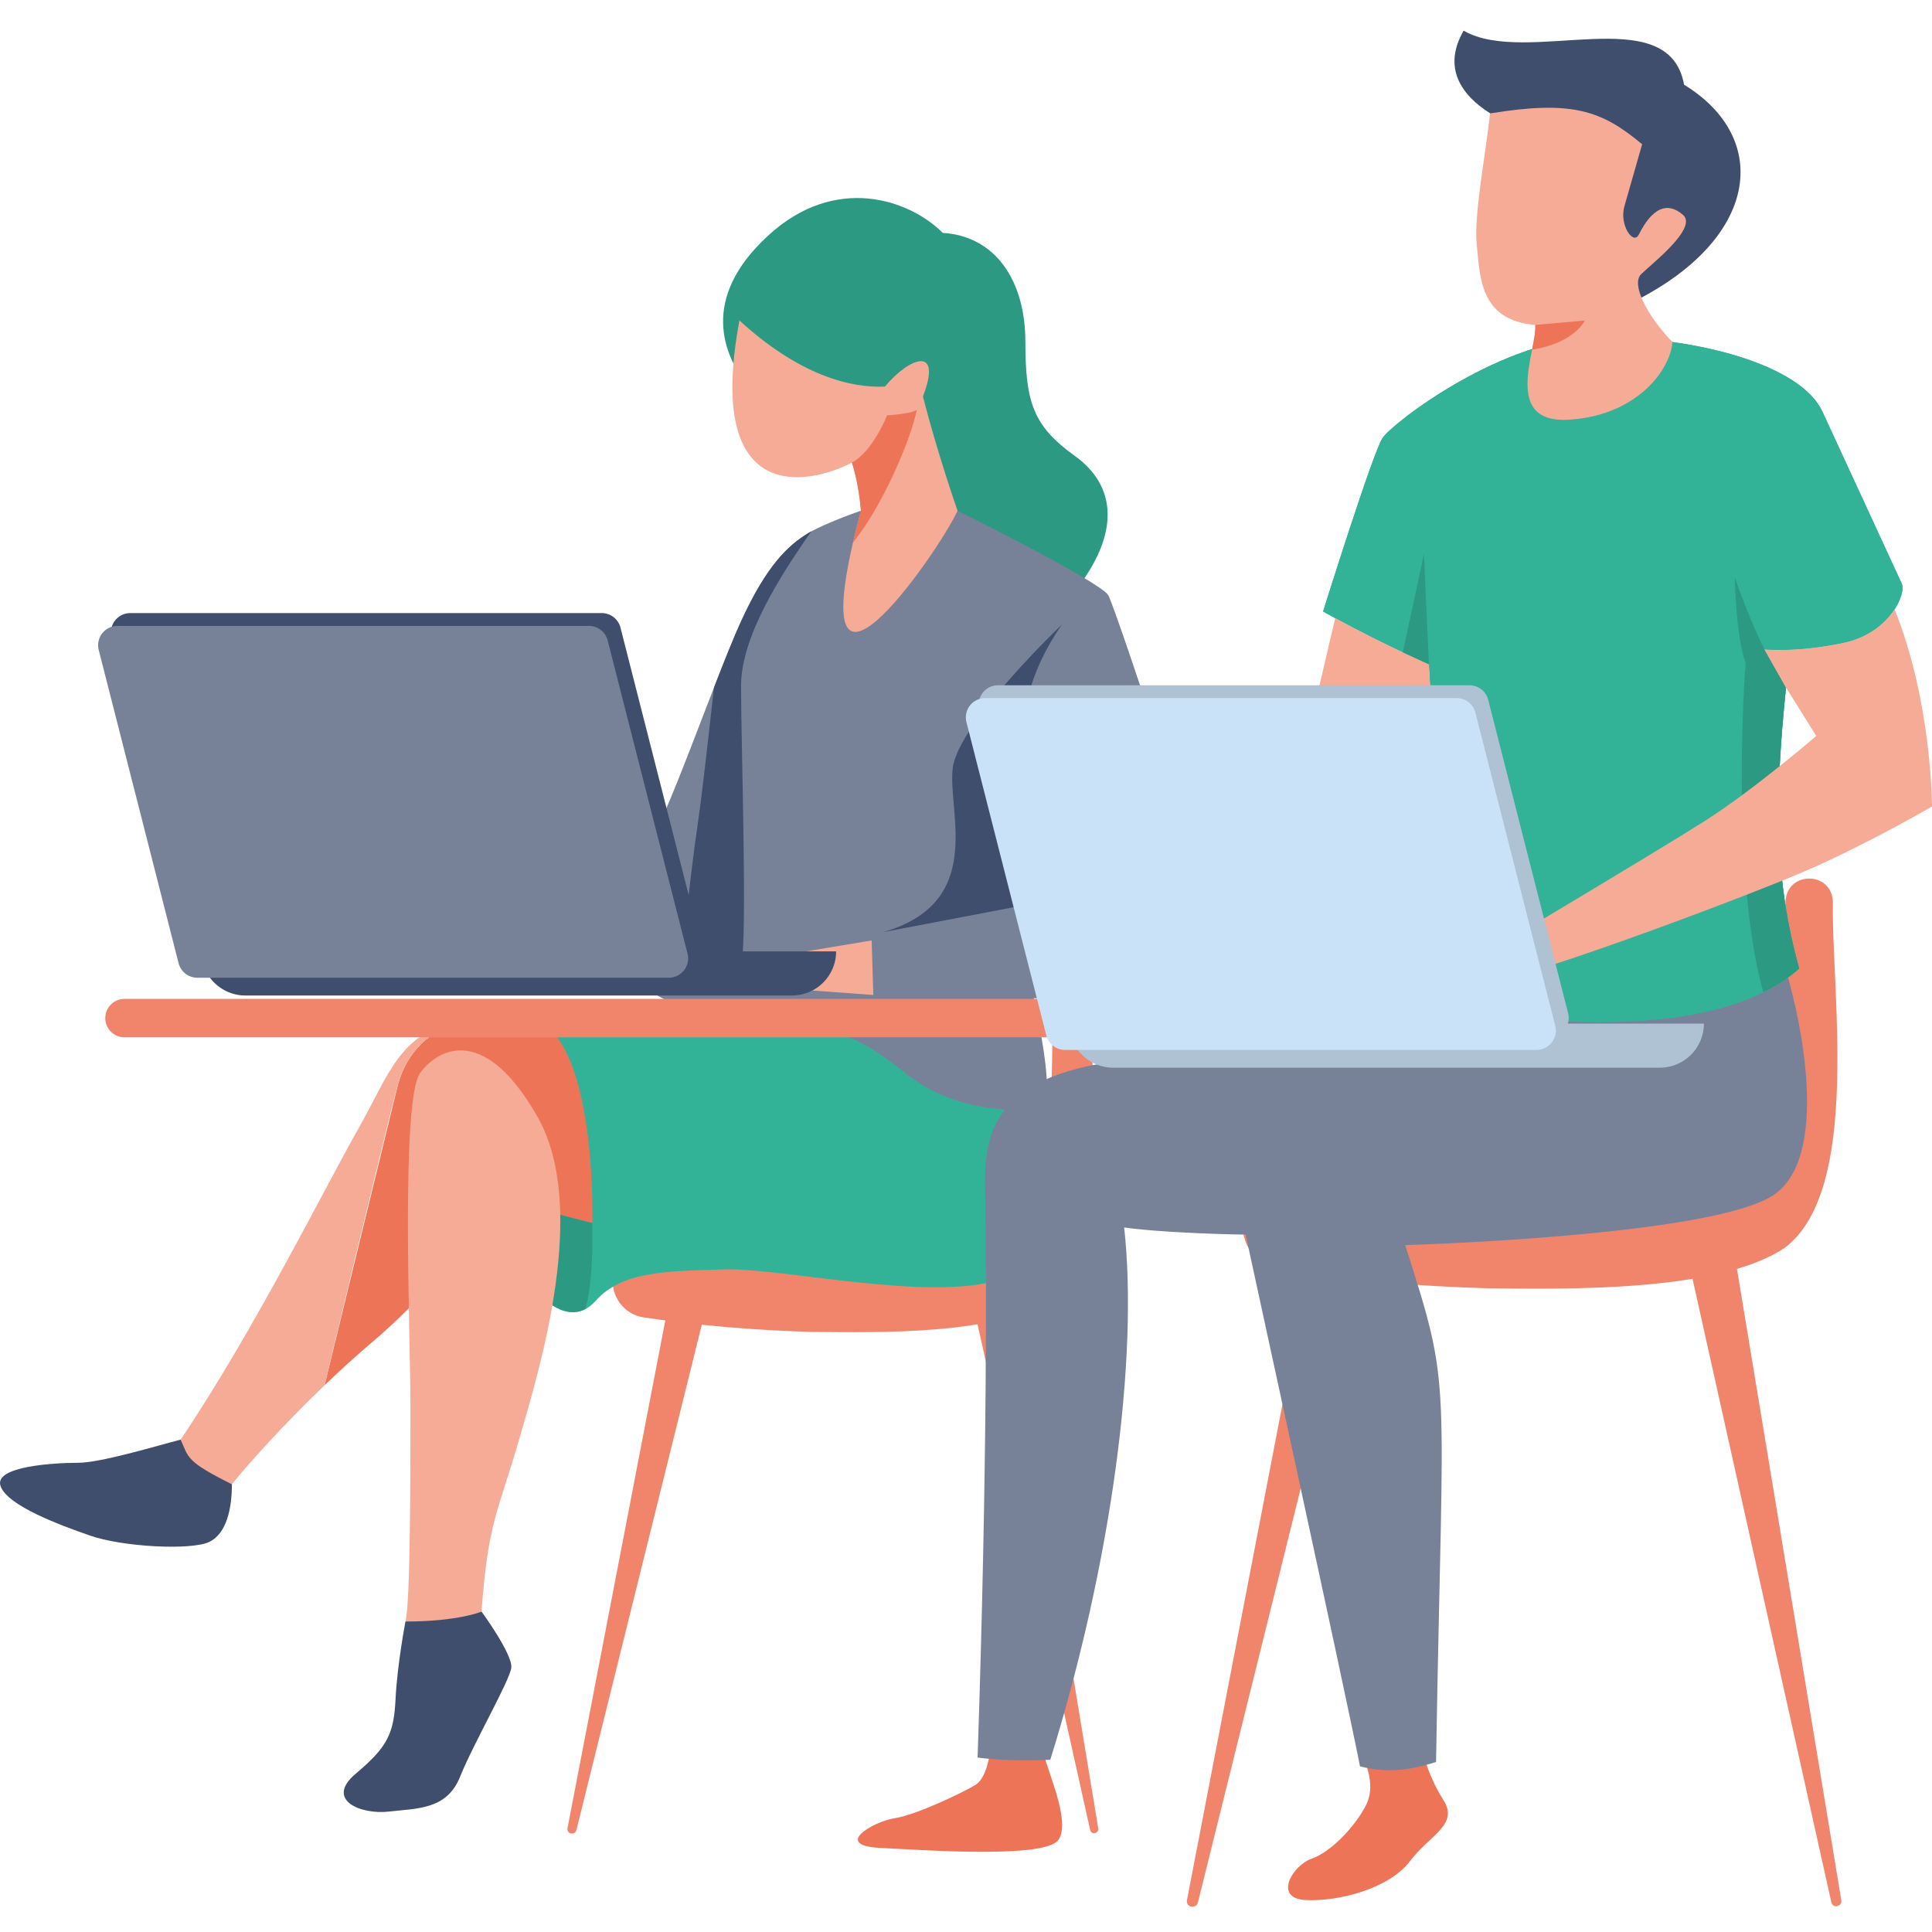 <svg xmlns="http://www.w3.org/2000/svg" xmlns:xlink="http://www.w3.org/1999/xlink" viewBox="0 0 300 300"><g fill="#f0856c"><path d="M156.73 200.32l13.81 83.6c.12.72-1.02 1.12-1.26.24l-18.42-82.71c-.73-3.96 5.07-5.13 5.87-1.13h0zm-46.5.32L89.5 284.19c-.2.81-1.53.65-1.38-.3l16.28-84.53c.89-3.93 6.67-2.7 5.83 1.28h0z"/><path d="M169.48 158.13c-.24 10.96 3.66 36.23-6.06 43.58-8.48 5.64-27.16 5.19-37.3 5.11-8.73-.25-17.43-.96-26.15-2.25-3.09-.46-5.23-3.34-4.77-6.43.47-3.2 3.57-5.37 6.74-4.72 12.14 2.43 24.74 3.83 37.17 4.02 4.41-.05 18.48.19 20.64-3.47 1.74-2.8 2.38-7.08 2.8-10.59.89-8.14.67-16.66.97-25.32.22-3.84 5.82-3.8 5.96.07h0z"/></g><path fill="#3f4e6d" d="M36.01 230.48c0 3.63-.77 7.7-3.59 8.98s-13.35.77-18.48-1.03c-4.61-1.61-12.83-4.62-13.86-7.7s8.47-3.59 12.06-3.59 12.83-2.82 15.91-3.59 7.96 5.39 7.96 6.93z"/><path fill="#ee7458" d="M71.01 158.67c1.8-.33 3.88-.45 6.33-.32 14.63.77 19.51 2.31 19.51 2.31l1.8 33.37-14.63-6.16-5.65-2.05s-10.27 13.86-20.28 22.33c-2.67 2.26-5.26 4.62-7.69 6.96l11.41-46.74c1.46-5.32 5.08-8.16 9.2-9.7z"/><path fill="#f5ab96" d="M36.01 230.48c-7.19-3.59-6.67-4.11-7.96-6.93 11.55-17.2 22.33-39.02 27.72-48.51 4.49-7.9 6.31-14.74 15.23-16.36-4.12 1.54-7.74 4.38-9.2 9.69-1.48 5.39-7.61 30.87-11.41 46.74-6.68 6.41-12.12 12.54-14.38 15.37z"/><path fill="#32b297" d="M160 162.71c.77 6.16 6.16 32.34-4.62 35.94-10.78 3.59-33.88-1.8-42.87-1.54s-15.91.26-20.02 4.88-8.98-1.28-8.98-1.28l.51-12.83 7.96 2.05s.77-28.24-8.98-31.57c14.89 0 51.08-2.05 51.08-2.05l25.92 6.4z"/><path fill="#3f4e6d" d="M74.77 250.24s4.88 6.67 4.62 8.73-5.9 11.81-7.96 16.94c-2.05 5.13-6.67 4.88-11.04 5.39-4.36.51-10.01-1.8-5.13-5.9 4.88-4.11 5.9-6.16 6.16-11.55s1.54-12.06 1.54-12.06 8.73-4.11 11.81-1.55z"/><path fill="#2c9982" d="M83.5 200.7l.51-12.83 7.96 2.05c0 3.79.15 8.44-1.05 13.33-3.68 1.97-7.42-2.55-7.42-2.55z"/><path fill="#f5ab96" d="M80.68 223.29c3.13-10.84 10.78-35.68 2.82-49.8s-15.14-11.04-18.23-6.93c-3.08 4.11-1.54 40.81-1.54 51.6 0 10.78 0 30.8-.77 33.63 8.21 0 11.81-1.54 11.81-1.54 1.03-14.12 2.57-15.41 5.91-26.96z"/><path fill="#2c9982" d="M116.36 60.29c-4.11-5.13-7.7-13.86 2.82-23.62s22.08-5.65 27.21-.51c8.21.51 12.83 7.44 12.83 16.94s1.28 13.09 7.7 17.71 7.19 12.06-.26 21.31-26.18-9.24-26.18-9.24l-5.9-17.97-18.22-4.62z"/><path fill="#778298" d="M172.06 92.38c-1.28-2.05-23.62-13.35-27.21-14.89s-16.68 3.59-19.51 5.39-6.16 4.62-10.27 13.6-12.06 32.34-14.89 35.42c-2.82 3.08-8.47 14.63-8.47 14.63s10.52 11.55 22.85 11.81c12.32.26 17.71 1.54 25.93 8.21 8.21 6.67 19 6.16 21.31 5.13S160.52 155 160.52 155h27.21c3.85 0 4.88-2.31 3.34-6.42-1.55-4.09-17.73-54.15-19.01-56.2z"/><path d="M164.87 97s-16.17 15.4-16.94 22.33 5.13 20.79-10.78 25.41l28.24-5.39c-5.39-14.37-11.3-26.69-.52-42.35zm-59.04 52.83s1.03-11.77 2.57-22.29c.73-5.02 1.59-13.08 2.47-20.78 1.57-4.05 3.04-7.74 4.2-10.28 4.11-8.98 7.44-11.81 10.27-13.6.18-.11.39-.24.64-.37-4.98 7.11-10.91 16.48-10.91 23.99 0 9.24 1.03 39.53 0 43.64-1.02 4.1-9.24-.31-9.24-.31z" fill="#3f4e6d"/><path d="M148.69 79.31c-3.07 6.65-25.4 38.78-15 0-.38-4.64-1.41-7.47-1.41-7.47-6.93 3.59-22.85 6.67-17.46-22.08 9.24 8.47 17.2 10.52 22.59 10.27 3.85-4.62 8.98-6.42 5.9 1.54 2.31 8.99 5.38 17.74 5.38 17.74zm-13.34 66.72l-13.86 2.31v5.13l14.12 1.03z" fill="#f5ab96"/><path fill="#ee7458" d="M137.75 64.48s3.76-.17 4.62-.86c-.97 4.72-5.31 14.94-9.93 20.65.35-1.51.76-3.16 1.24-4.97-.38-4.64-1.41-7.47-1.41-7.47 3.26-1.7 5.48-7.35 5.48-7.35z"/><g fill="#3f4e6d"><path d="M38.1 154.58h84.88a6.85 6.85 0 0 0 6.85-6.85h0-98.57 0a6.84 6.84 0 0 0 6.84 6.85z"/><path d="M105.83 149.83h-73.2c-1.37 0-2.57-.93-2.91-2.26l-12.4-48.63a3 3 0 0 1 2.91-3.74h73.21c1.37 0 2.57.93 2.91 2.26l12.4 48.63a3.01 3.01 0 0 1-2.92 3.74z"/></g><path fill="#778298" d="M103.85 151.82H30.64c-1.37 0-2.57-.93-2.91-2.26l-12.4-48.63a3 3 0 0 1 2.91-3.74h73.21c1.37 0 2.57.93 2.91 2.26l12.4 48.63c.48 1.9-.96 3.74-2.91 3.74z"/><path fill="none" stroke="#f0856c" stroke-width="5.968" stroke-linecap="round" stroke-linejoin="round" stroke-miterlimit="10" d="M189.94 158.09H19.33"/><g fill="#f0856c"><path d="M268.89 192.03l17.03 103.06c.16.85-1.22 1.41-1.55.3l-22.7-101.96c-.92-4.88 6.23-6.32 7.22-1.4h0zm-57.32.4l-25.56 103c-.25.99-1.88.81-1.7-.37l20.07-104.2c1.1-4.85 8.22-3.34 7.19 1.57h0z"/><path d="M284.61 140.03c-.28 13.46 4.48 44.79-7.47 53.72-10.14 6.88-33.74 6.43-45.98 6.3-10.76-.31-21.49-1.18-32.24-2.78-3.81-.57-6.44-4.12-5.88-7.93.57-3.95 4.4-6.62 8.3-5.81 14.97 2.99 30.5 4.72 45.82 4.96 5.33-.04 22.91.19 25.44-4.28 2.15-3.45 2.93-8.73 3.45-13.06 1.12-10.26.83-20.75 1.2-31.21.29-4.73 7.18-4.68 7.36.09h0z"/></g><path d="M153.73 271.93s-.39 4.11-2.31 5.26c-1.93 1.16-9.11 4.62-12.45 5.13s-9.75 4.24-2.31 4.62 25.8 1.67 27.72-1.28c1.93-2.95-1.8-10.65-2.57-14.25-.77-3.58-8.08.52-8.08.52zm57.63-.51c.64 2.7 2.44 5.78.64 9.11-1.8 3.34-5.39 7.06-8.34 8.09s-6.03 6.16-.9 6.42 12.96-1.8 16.17-6.03 7.7-5.65 5.13-9.63-3.59-8.98-3.59-8.98l-9.11 1.02z" fill="#ee7458"/><g fill="#778298"><path d="M276.9 149.36c2.05 5.99 7.87 29.61-1.37 36.11s-57.33 7.87-57.33 7.87c7.36 23.1 5.82 18.31 4.79 80.26-4.28 1.37-7.7 1.71-11.81.68-1.88-9.75-17.28-80.26-18.48-85.91s-5.99-17.11-.17-19.68 35.94-8.56 35.94-8.56l48.43-10.77z"/><path d="M208.96 191.46c-8.21.68-27.38.17-34.4-.86 2.22 20.02-1.88 51.85-11.47 82.65-6.67.34-11.29-.34-11.29-.34 1.54-45.35 1.37-77.69 1.2-86.25s-1.03-19.51 21.9-22.08l39.53-4.11-5.47 30.99z"/></g><g fill="#32b297"><use xlink:href="#B"/><use xlink:href="#B"/></g><path fill="#f5ab96" d="M221.88 103.16c-6.41-2.85-11.84-5.7-14.55-7.18l-6.75 28.91 22.94 6.11-1.64-27.84z"/><path fill="#3f4e6d" d="M231.38 17.59c-4.62-2.91-7.36-7.19-4.11-12.83 9.75 5.65 31.83-4.96 34.23 8.39 13.69 8.39 11.64 24.13-8.21 33.88-12.16-13.01-21.91-29.44-21.91-29.44z"/><path d="M271.08 102.99c-.65 7.5-1.77 34.89 2.72 51.08 2.28-1.12 4.11-2.37 5.58-3.67-3.85-13.86-3.85-26.18-2.05-43.64l-3.34-5.9c-2.4-4.71-4.62-11.21-4.62-11.21s.17 9.23 1.71 13.34zm-53.25-1.69l4.05 1.86-.77-17.11-3.28 15.25z" fill="#2c9982"/><path fill="#f5ab96" d="M238.39 50.45c.34 3.76-5.3 15.4 5.3 14.72 10.61-.68 15.73-7.87 16-12.06-4.02-4.19-6.41-8.98-4.87-10.52s8.9-7.19 6.5-9.24-4.72-1.16-6.85 3.08c-.86 1.71-3.08-1.54-2.22-4.45l2.74-9.58c-6.33-5.3-10.95-6.85-23.62-4.79-.68 6.5-2.57 15.91-2.05 20.54.52 4.6.35 11.62 9.07 12.3z"/><path fill="#ee7458" d="M246.09 49.77l-7.7.68c.08.91-.19 2.29-.49 3.85 6.67-1.07 8.19-4.53 8.19-4.53z"/><path fill="#f5ab96" d="M294.19 94.61c-1.37 2.11-3.92 4.37-7.89 5.21-7.19 1.54-12.32 1.03-12.32 1.03l3.34 5.9 4.71 7.53s-9.75 8.39-17.28 13.18-35.42 21.39-35.42 21.39-3.94 4.79 3.76 3.25 37.48-12.66 47.06-16.77 19.85-10.1 19.85-10.1 0-16.2-5.81-30.62z"/><g fill="#aec2d3"><path d="M172.85 165.79h84.88a6.85 6.85 0 0 0 6.85-6.85h0-98.57 0a6.84 6.84 0 0 0 6.84 6.85z"/><use xlink:href="#C"/></g><use xlink:href="#C" x="-1.99" y="1.99" fill="#cae2f7"/><defs ><path id="B" d="M223.93 138.07l-2.05-34.91c-9.24-4.11-16.43-8.21-16.43-8.21s7.7-24.64 9.24-26.95 18.74-15.66 33.88-15.66 31.06 4.36 34.4 11.55l12.32 26.7c.77 1.54-1.8 7.7-8.98 9.24-7.19 1.54-12.32 1.03-12.32 1.03l3.34 5.9c-1.8 17.46-1.8 29.78 2.05 43.64-6.67 5.9-20.72 10.79-50.31 6.93-5.91-.78-5.14-19.26-5.14-19.26z"/><path id="C" d="M240.58 161.04h-73.21c-1.37 0-2.57-.93-2.91-2.26l-12.4-48.63a3 3 0 0 1 2.91-3.74h73.21c1.37 0 2.57.93 2.91 2.26l12.4 48.63c.49 1.9-.95 3.74-2.91 3.74z"/></defs></svg>